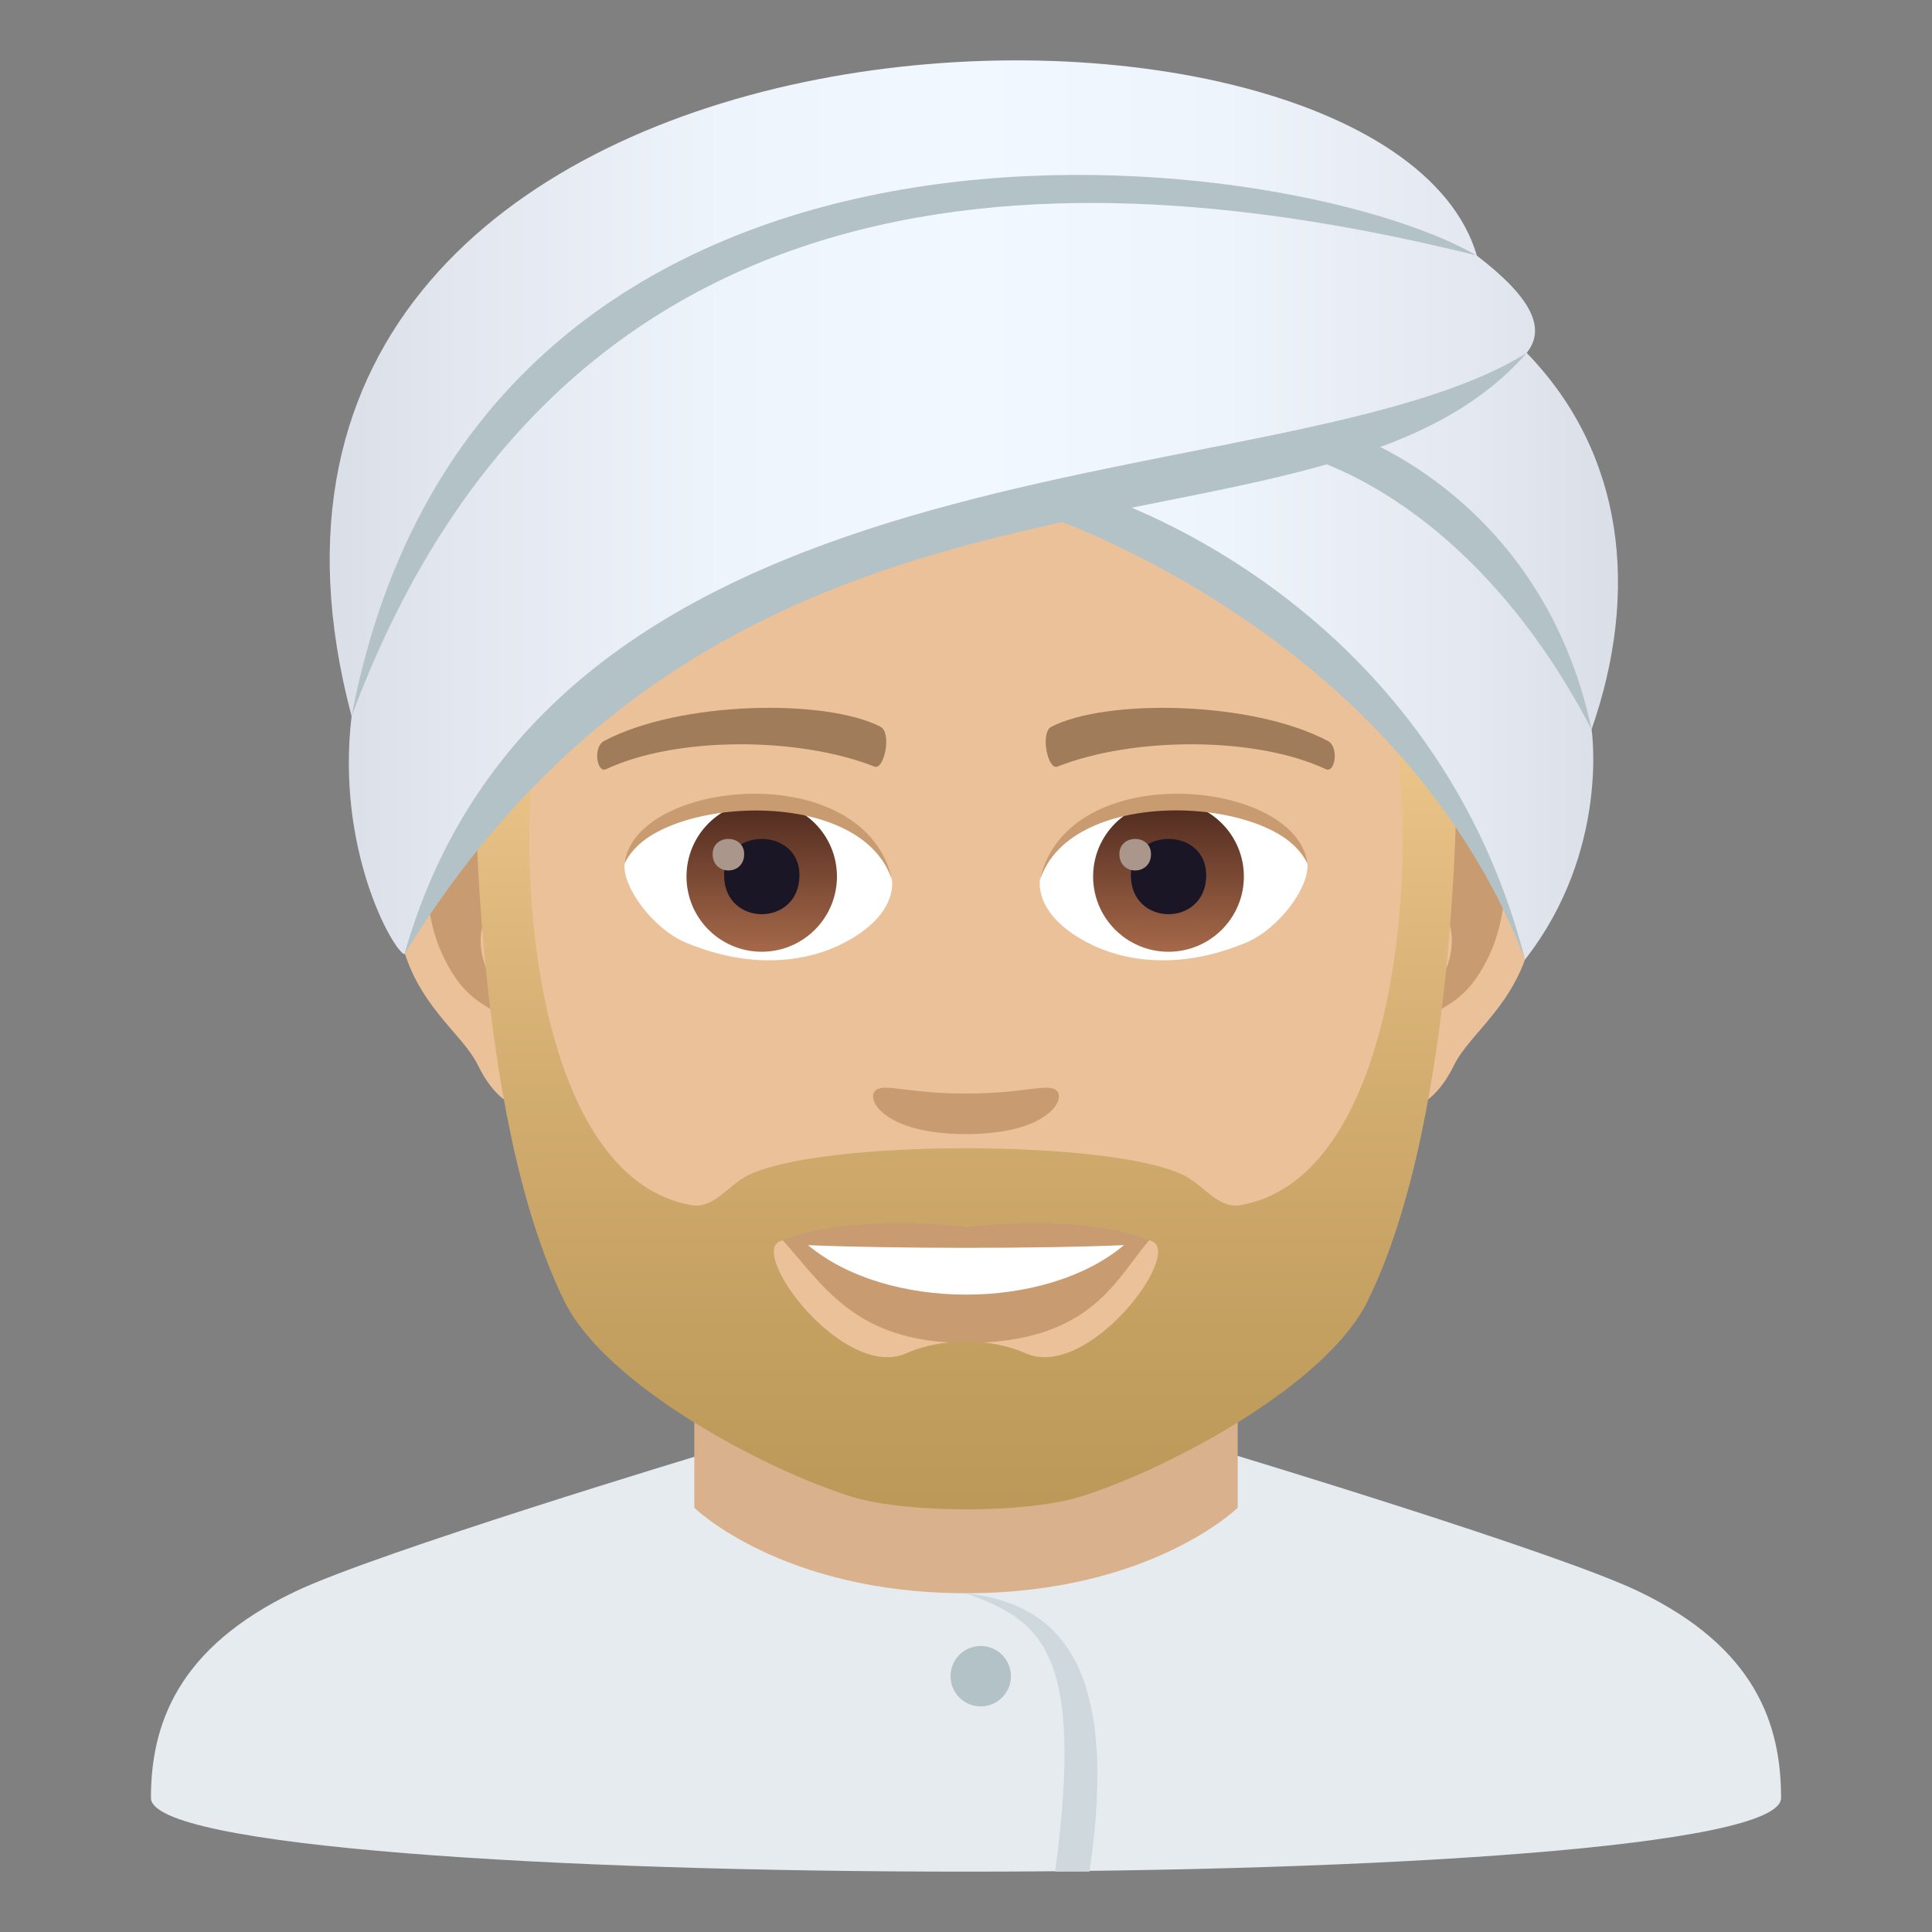 <?xml version="1.0" encoding="utf-8"?>
<!-- Generator: Adobe Illustrator 15.0.0, SVG Export Plug-In . SVG Version: 6.00 Build 0)  -->
<!DOCTYPE svg PUBLIC "-//W3C//DTD SVG 1.1//EN" "http://www.w3.org/Graphics/SVG/1.1/DTD/svg11.dtd">
<svg version="1.1" id="Layer_1" xmlns:x="http://ns.adobe.com/Extensibility/1.0/" xmlns:i="http://ns.adobe.com/AdobeIllustrator/10.0/" xmlns:graph="http://ns.adobe.com/Graphs/1.0/"
	 xmlns="http://www.w3.org/2000/svg" xmlns:xlink="http://www.w3.org/1999/xlink" xmlns:a="http://ns.adobe.com/AdobeSVGViewerExtensions/3.0/"
	 x="0px" y="0px" width="64px" height="64px" viewBox="0 0 64 64" enable-background="new 0 0 64 64" xml:space="preserve">
<rect x="0" y="0" width="64" height="64" fill="#808080" stroke="none"/>
<path fill="#E6EBEF" d="M9.786,52.718c2.702-1.289,13.492-4.544,13.492-4.544L40.7,48.138c0,0,10.89,3.283,13.575,4.576
	C58.18,54.587,59,57.144,59,59.56c0,3.254-54,3.254-54,0C5,57.14,5.871,54.583,9.786,52.718z"/>
<path fill="#D9B18D" d="M23,49.946c0,0,2.888,2.832,9,2.832s9-2.832,9-2.832v-8.035H23V49.946z"/>
<path fill="#CFD8DD" d="M32,52.778c2.471,0.908,3.938,1.859,2.955,9.221h1.137C37.094,55.169,35.096,53.124,32,52.778z"/>
<path fill="#B3C2C6" d="M32.488,54.526c0.551,0,1,0.447,1,1s-0.449,1-1,1c-0.555,0-1-0.447-1-1S31.934,54.526,32.488,54.526"/>
<path id="Path_1378_" fill="#EBC199" d="M48.441,25.392c-2.546,0.309-4.384,8.816-2.783,11.061c0.225,0.314,1.536,0.814,2.509-1.168
	c0.539-1.096,2.093-2.012,2.574-4.276C51.358,28.108,50.974,25.085,48.441,25.392z"/>
<path id="Path_1377_" fill="#EBC199" d="M15.559,25.392c2.545,0.309,4.383,8.816,2.781,11.061c-0.225,0.314-1.536,0.814-2.509-1.168
	c-0.539-1.096-2.093-2.012-2.574-4.276C12.64,28.108,13.026,25.085,15.559,25.392z"/>
<path id="Path_1376_" fill="#C99B71" d="M48.371,27.023c-0.663,0.208-1.387,1.219-1.78,2.897c2.32-0.498,1.74,3.361-0.277,3.434
	c0.019,0.389,0.045,0.789,0.093,1.207c0.972-1.408,1.959-0.842,2.938-2.94C50.226,29.731,50.016,26.508,48.371,27.023z"/>
<path id="Path_1375_" fill="#C99B71" d="M17.408,29.915c-0.395-1.674-1.116-2.685-1.78-2.892c-1.645-0.517-1.855,2.708-0.974,4.598
	c0.979,2.098,1.966,1.532,2.938,2.94c0.049-0.42,0.075-0.82,0.092-1.209C15.688,33.259,15.116,29.445,17.408,29.915z"/>
<path id="Path_1374_" fill="#EBC199" d="M31.999,9.034c-11.027,0-16.341,8.02-15.677,19.172c0.134,2.242,1.581,9.561,2.947,12.186
	c1.399,2.688,6.074,6.828,8.938,7.686c1.811,0.541,5.773,0.541,7.582,0c2.864-0.857,7.542-4.998,8.938-7.686
	c1.369-2.625,2.815-9.942,2.947-12.186C48.342,17.054,43.029,9.034,31.999,9.034z"/>
<path id="Path_1373_" fill="#A17C5B" d="M43.98,24.542c-2.522-1.333-7.349-1.397-9.146-0.469c-0.386,0.18-0.131,1.443,0.193,1.322
	c2.505-0.988,6.548-1.012,8.893,0.085C44.233,25.622,44.364,24.728,43.98,24.542z"/>
<path id="Path_1372_" fill="#A17C5B" d="M20.018,24.542c2.522-1.333,7.346-1.397,9.146-0.469c0.384,0.18,0.131,1.443-0.193,1.322
	c-2.51-0.988-6.546-1.012-8.894,0.085C19.765,25.622,19.636,24.728,20.018,24.542z"/>
<path id="Path_1371_" fill="#C99B71" d="M34.975,36.106c-0.314-0.219-1.053,0.119-2.976,0.119c-1.921,0-2.66-0.338-2.976-0.119
	c-0.377,0.266,0.224,1.463,2.976,1.463C34.753,37.569,35.354,36.372,34.975,36.106z"/>
<path id="Path_1370_" fill="#C99B71" d="M31.999,40.644c-2.48-0.727-6.155,0.346-6.155,0.346c1.399,1.523,2.425,3.496,6.155,3.496
	c4.273,0,5.001-2.24,6.157-3.496C38.156,40.989,34.479,39.913,31.999,40.644z"/>
<path id="Path_1369_" fill="#FFFFFF" d="M26.767,41.247c2.601,2.178,7.851,2.193,10.467,0
	C34.462,41.366,29.557,41.366,26.767,41.247z"/>
<path id="Path_1368_" fill="#FFFFFF" d="M29.545,29.086c0.095,0.729-0.401,1.592-1.773,2.239c-0.871,0.412-2.684,0.896-5.065-0.105
	c-1.067-0.449-2.108-1.849-2.015-2.623C21.983,26.167,28.337,25.812,29.545,29.086z"/>
<linearGradient id="Oval_1_" gradientUnits="userSpaceOnUse" x1="-424.582" y1="477.466" x2="-424.582" y2="478.225" gradientTransform="matrix(6.57 0 0 -6.57 2814.78 3168.528)">
	<stop  offset="0" style="stop-color:#A6694A"/>
	<stop  offset="1" style="stop-color:#4F2A1E"/>
	<a:midPointStop  offset="0" style="stop-color:#A6694A"/>
	<a:midPointStop  offset="0.5" style="stop-color:#A6694A"/>
	<a:midPointStop  offset="1" style="stop-color:#4F2A1E"/>
</linearGradient>
<circle id="Oval_178_" fill="url(#Oval_1_)" cx="25.233" cy="29.036" r="2.492"/>
<path id="Path_1367_" fill="#1A1626" d="M23.986,28.991c0,1.724,2.497,1.724,2.497,0C26.483,27.39,23.986,27.39,23.986,28.991z"/>
<path id="Path_1366_" fill="#AB968C" d="M23.607,28.294c0,0.722,1.045,0.722,1.045,0C24.652,27.623,23.607,27.623,23.607,28.294z"/>
<path id="Path_1365_" fill="#C99B71" d="M29.557,29.183c-1.013-3.254-7.924-2.773-8.865-0.586
	C21.04,25.797,28.693,25.058,29.557,29.183z"/>
<path id="Path_1364_" fill="#FFFFFF" d="M34.453,29.086c-0.095,0.729,0.401,1.592,1.773,2.239c0.871,0.412,2.684,0.896,5.065-0.105
	c1.069-0.449,2.108-1.849,2.015-2.623C42.017,26.167,35.661,25.812,34.453,29.086z"/>
<linearGradient id="Oval_2_" gradientUnits="userSpaceOnUse" x1="-425.23" y1="477.466" x2="-425.23" y2="478.225" gradientTransform="matrix(6.57 0 0 -6.57 2832.511 3168.528)">
	<stop  offset="0" style="stop-color:#A6694A"/>
	<stop  offset="1" style="stop-color:#4F2A1E"/>
	<a:midPointStop  offset="0" style="stop-color:#A6694A"/>
	<a:midPointStop  offset="0.5" style="stop-color:#A6694A"/>
	<a:midPointStop  offset="1" style="stop-color:#4F2A1E"/>
</linearGradient>
<ellipse id="Oval_177_" fill="url(#Oval_2_)" cx="38.708" cy="29.036" rx="2.497" ry="2.492"/>
<path id="Path_1363_" fill="#1A1626" d="M37.461,28.991c0,1.724,2.497,1.724,2.497,0C39.958,27.39,37.461,27.39,37.461,28.991z"/>
<path id="Path_1362_" fill="#AB968C" d="M37.081,28.294c0,0.722,1.047,0.722,1.047,0C38.128,27.623,37.081,27.623,37.081,28.294z"/>
<path id="Path_1361_" fill="#C99B71" d="M34.442,29.183c1.012-3.252,7.919-2.785,8.864-0.586
	C42.956,25.797,35.305,25.058,34.442,29.183z"/>
<path fill="#E3BE86" d="M46.084,11.794C43.671,8.532,39.253,6,31.999,6c-7.252,0-11.671,2.532-14.084,5.794
	C14.499,16.41,49.501,16.41,46.084,11.794z"/>
<linearGradient id="SVGID_1_" gradientUnits="userSpaceOnUse" x1="32" y1="51.518" x2="32" y2="24.918">
	<stop  offset="0" style="stop-color:#BA9757"/>
	<stop  offset="0.277" style="stop-color:#C39F60"/>
	<stop  offset="0.728" style="stop-color:#DAB478"/>
	<stop  offset="1" style="stop-color:#EBC48A"/>
	<a:midPointStop  offset="0" style="stop-color:#BA9757"/>
	<a:midPointStop  offset="0.6" style="stop-color:#BA9757"/>
	<a:midPointStop  offset="1" style="stop-color:#EBC48A"/>
</linearGradient>
<path fill="url(#SVGID_1_)" d="M18.702,43.116c1.381,2.789,6.642,5.572,9.506,6.463c1.811,0.561,5.773,0.561,7.582,0
	c2.864-0.891,8.128-3.674,9.506-6.463c3.108-6.283,2.965-18.077,2.965-18.077l-1.959-0.122c0.621,5.221-0.415,14.172-5.215,15.006
	c-0.722,0.125-1.235-0.666-1.835-0.973c-2.364-1.213-12.118-1.225-14.506,0c-0.6,0.307-1.113,1.098-1.835,0.973
	c-4.8-0.834-5.836-9.785-5.215-15.006l-1.959,0.122C15.737,25.039,15.601,36.833,18.702,43.116z M25.831,41.122
	c2.239-0.961,6.168-0.479,6.168-0.479s3.929-0.482,6.168,0.479c1.013,0.436-2.14,4.621-4.192,3.707c-1.169-0.52-2.782-0.52-3.951,0
	C27.971,45.743,24.818,41.558,25.831,41.122z"/>
<linearGradient id="SVGID_2_" gradientUnits="userSpaceOnUse" x1="10.922" y1="16.892" x2="53.598" y2="16.892">
	<stop  offset="0" style="stop-color:#DADEE6"/>
	<stop  offset="0.103" style="stop-color:#E3E7EF"/>
	<stop  offset="0.305" style="stop-color:#EEF4FB"/>
	<stop  offset="0.5" style="stop-color:#F2F8FF"/>
	<stop  offset="0.695" style="stop-color:#EEF4FB"/>
	<stop  offset="0.896" style="stop-color:#E3E7EF"/>
	<stop  offset="1" style="stop-color:#DADEE6"/>
	<a:midPointStop  offset="0" style="stop-color:#DADEE6"/>
	<a:midPointStop  offset="0.3" style="stop-color:#DADEE6"/>
	<a:midPointStop  offset="0.5" style="stop-color:#F2F8FF"/>
	<a:midPointStop  offset="0.7" style="stop-color:#F2F8FF"/>
	<a:midPointStop  offset="1" style="stop-color:#DADEE6"/>
</linearGradient>
<path fill="url(#SVGID_2_)" d="M50.573,11.69c0.636-0.793,0.213-1.797-1.659-3.229c0.002,0,0.002,0,0.008,0
	C45.735-2.292,5.032-1.169,11.647,23.725c-0.525,4.395,1.355,7.733,1.748,7.887c4.305-8.784,13.283-12.824,21.338-15.179
	C47.167,19.749,50.52,31.784,50.52,31.784c2.814-3.6,2.203-7.627,2.203-7.622C54.31,19.618,53.822,15.038,50.573,11.69z"/>
<path fill="#B3C2C6" d="M13.396,31.612c5.008-17.685,29.187-14.923,37.178-19.921C43.722,19.571,24.819,13.017,13.396,31.612z"/>
<path fill="#B3C2C6" d="M52.723,24.162c-1.618-7.61-7.838-9.722-7.838-9.722l-1.997,0.598
	C42.888,15.038,48.541,16.155,52.723,24.162z"/>
<path fill="#B3C2C6" d="M50.52,31.784c-3.147-12.195-14.363-15.462-14.363-15.462l-1.996,0.596
	C34.16,16.917,46.223,20.659,50.52,31.784z"/>
<path fill="#B3C2C6" d="M11.647,23.725C15.918,1.358,42.628,4.823,48.914,8.462C36.713,5.442,18.928,4.165,11.647,23.725z"/>
</svg>
